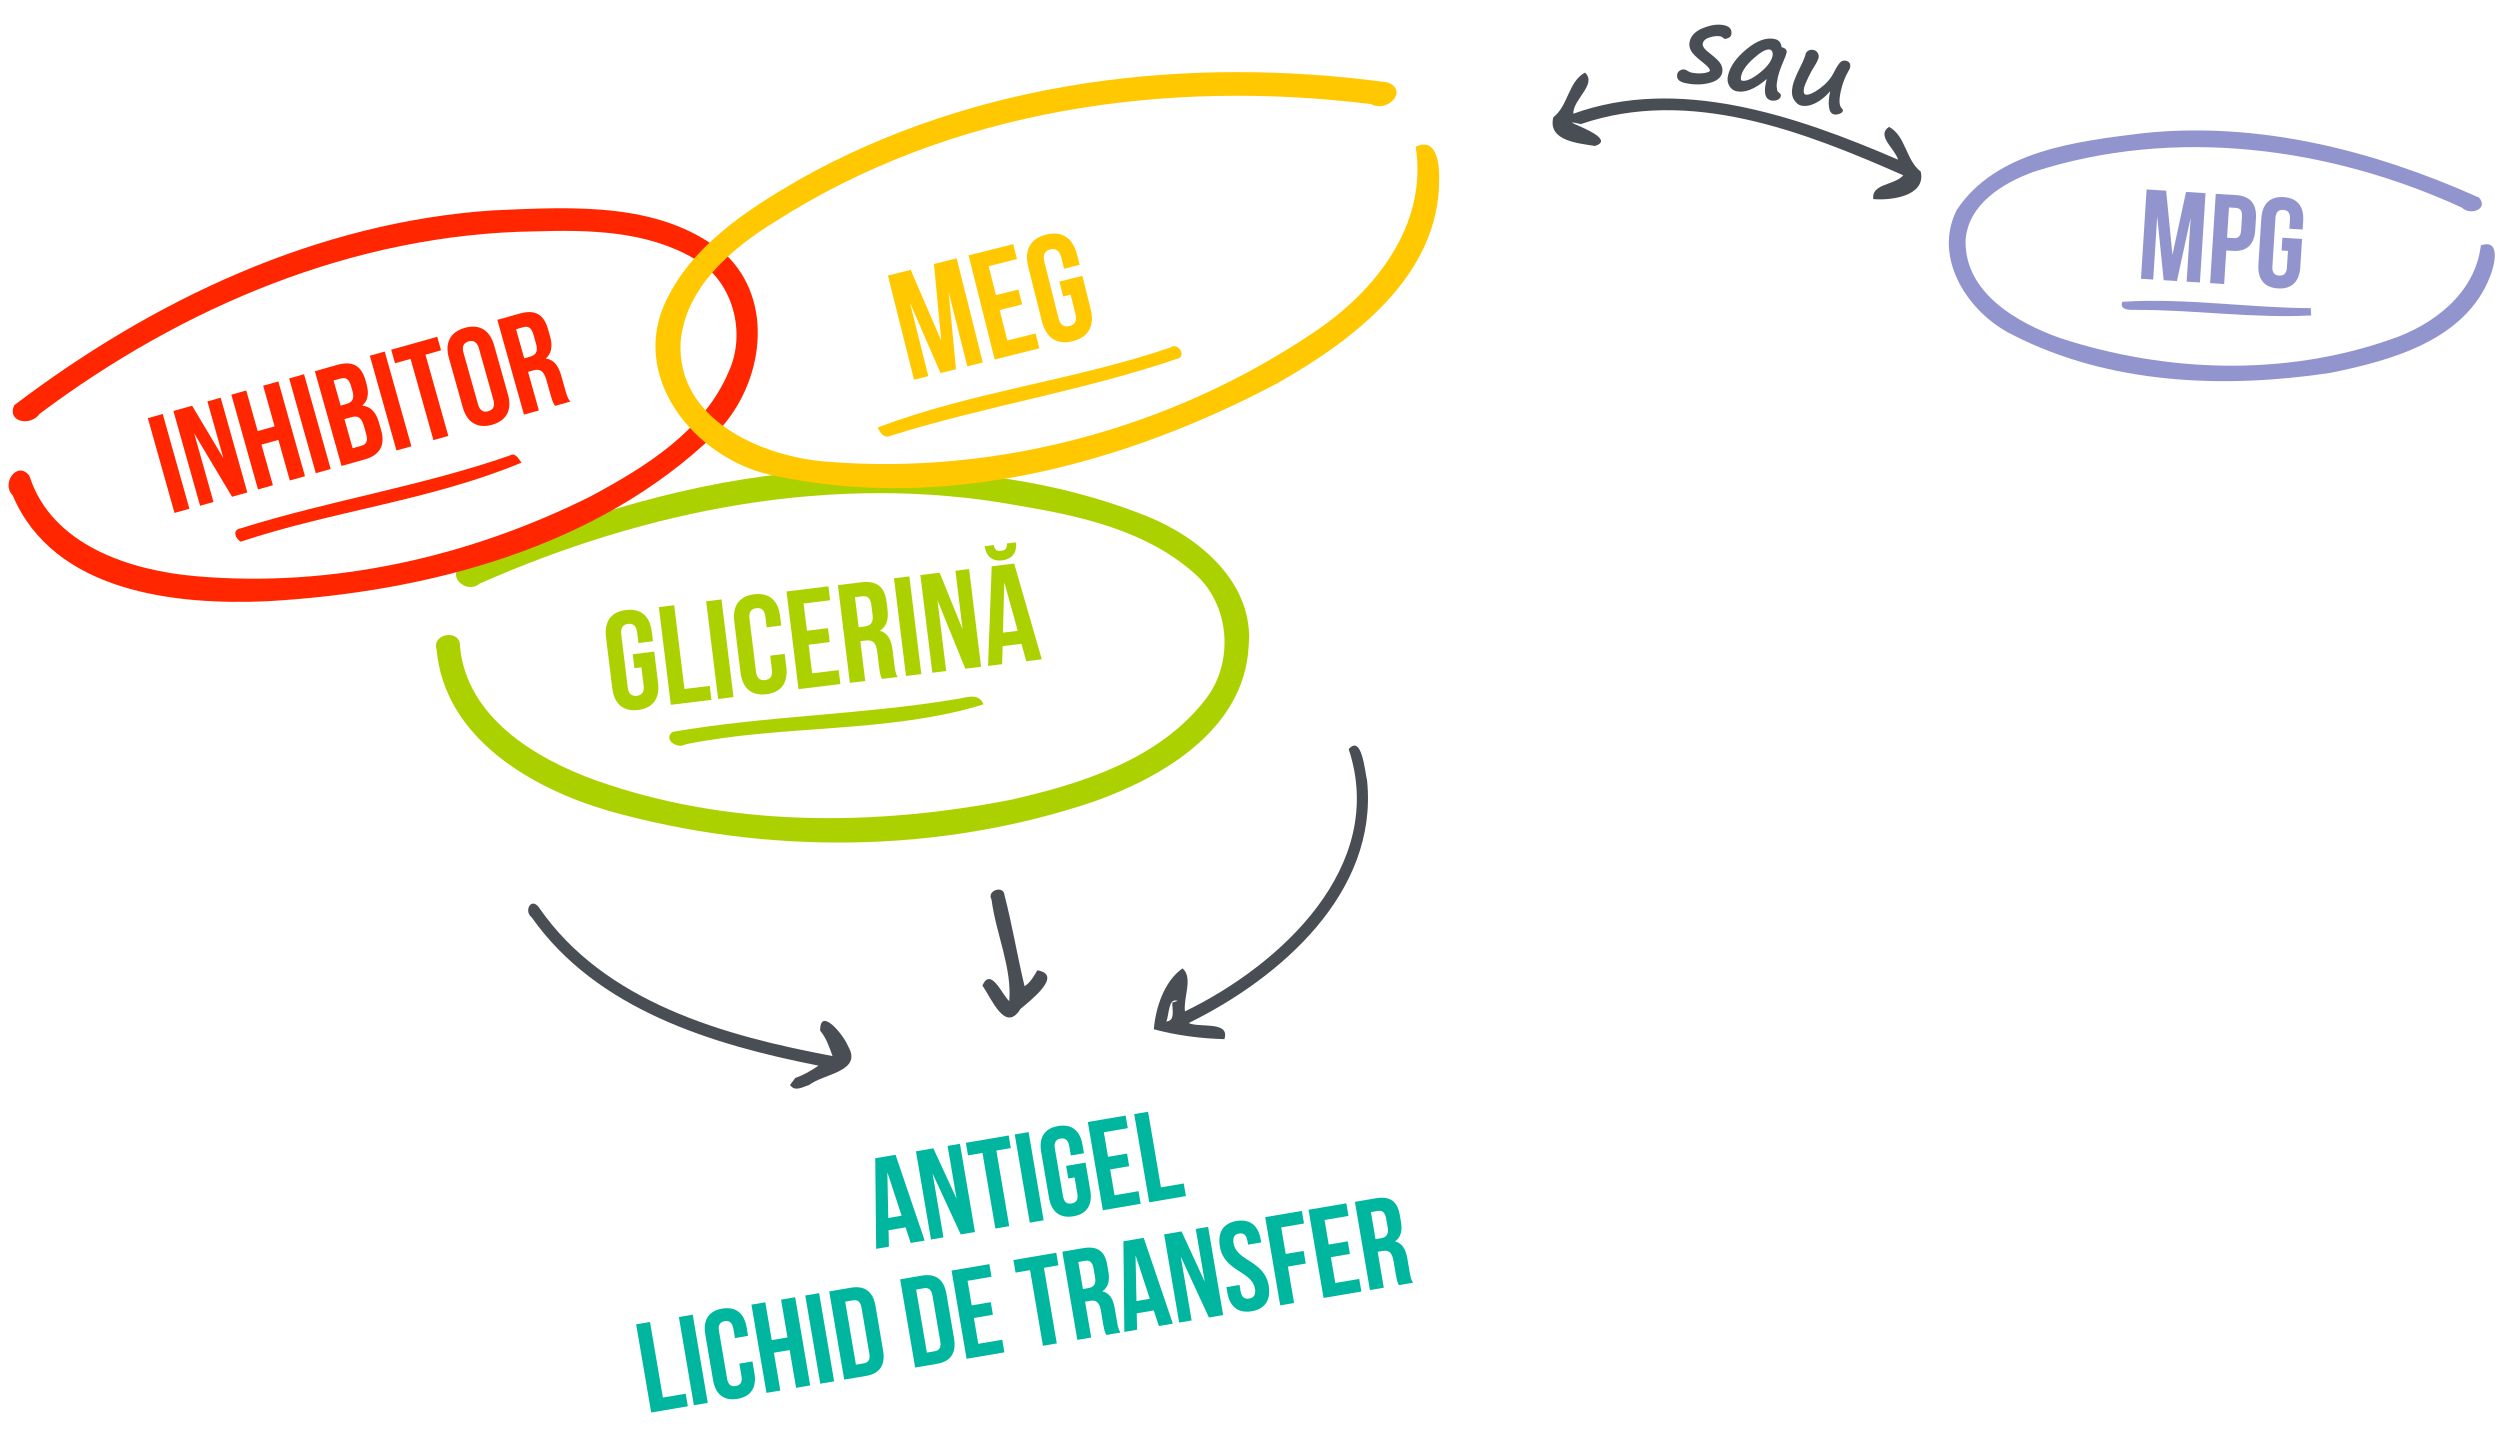<?xml version="1.0" encoding="utf-8"?>
<!-- Generator: Adobe Illustrator 15.0.0, SVG Export Plug-In . SVG Version: 6.00 Build 0)  -->
<!DOCTYPE svg PUBLIC "-//W3C//DTD SVG 1.1//EN" "http://www.w3.org/Graphics/SVG/1.1/DTD/svg11.dtd">
<svg version="1.1" id="Layer_1" xmlns="http://www.w3.org/2000/svg" xmlns:xlink="http://www.w3.org/1999/xlink" x="0px" y="0px"
	 width="933.12px" height="541.659px" viewBox="0 0 933.12 541.659" enable-background="new 0 0 933.12 541.659"
	 xml:space="preserve">
<g>
	<path fill="#494E55" d="M579.779,43.76c5.57-4.258,5.57-13.335,11.809-16.663c4.676,4.294-4.461,9.864-4.365,15.352
		c38.869-14.033,82.23,0.269,121.225,17.152c-1.002-3.913-8.373-9.053-3.364-12.25c6.239,3.339,6.239,12.417,11.822,16.687
		c2.11,9.257-11.285,10.855-17.726,10.271c-0.74-5.868,8.074-5.141,11.211-8.874c-37.191-16.401-79.75-32.993-120.342-19.121
		c-12.416-2.779,15.34,4.915,5.296,8.171C589.203,53.494,577.548,52.623,579.779,43.76z"/>
	<g>
		<path fill="#494E55" d="M503.392,279.614c4.891-5.605,6.022,8.063,6.883,11.856c4.174,41.785-32.48,73.608-66.595,90.379
			c3.948,1.885,15.602-0.918,13.312,6.012c-8.767-0.227-17.772-1.384-26.337-3.686c0.716-8.207,3.901-17.939,10.724-22.734
			c4.067,3.506,0.227,10.961,0.906,16.054C477.973,360.189,517.884,323.366,503.392,279.614z M435.306,381.265
			c3.555-0.252,2.1-4.82,2.267-7.061l1.98-0.621C435.963,372.2,436.416,379.094,435.306,381.265z"/>
	</g>
	<path fill="#494E55" d="M370.096,335.795c-1.992-3.472,4.676-5.595,4.854-1.587c2.911,11.189,4.76,22.64,7.467,33.9
		c2.218-1.42,3.483-3.758,4.771-5.953c9.853,1.73-2.564,11.261-6.286,14.41c-5.714,9.291-10.831-3.997-14.242-8.708
		c3.172-7.063,7.252,3.244,10.031,5.821C377.813,361.392,371.694,348.391,370.096,335.795z"/>
	<path fill="#494E55" d="M198.415,342.356c-2.946-2.242-0.238-7.61,2.696-3.722c24.524,35.652,69.338,47.963,109.631,55.537
		c-1.217-3.305-2.303-6.739-4.617-9.471c-0.131-9.328,8.875,1.753,10.377,5.713c5.702,9.639-9.125,10.295-14.564,14.6
		c-2.397,0.68-5.176,2.625-7.061-0.035c0.489-0.655,1.467-1.98,1.956-2.636c3.125-1.063,5.964-2.745,8.672-4.593
		C265.988,389.949,222.76,376.935,198.415,342.356z"/>
</g>
<g>
	<path fill="#9194CD" d="M799.422,49.76c43.287-4.676,86.62,6.382,125.89,24c3.72,4.293-3.365,6.846-6.383,3.745
		c-49.62-22.758-107.424-30.345-159.979-13.335c-11.487,4.175-24.548,12.179-25.313,25.753
		c-0.236,19.479,19.288,30.583,35.391,36.285c39.506,12.894,83.652,14.326,123.135,0.525c16.091-5.332,31.705-17.296,33.815-35.164
		c7.646-2.564,5.046,7.599,3.483,11.487c-9.173,23.987-37.013,31.525-59.748,36.13c-39.602,5.928-82.339,4.365-118.577-14.254
		c-16.472-8.075-29.903-28.508-20.778-46.591C745.162,56.13,775.054,52.826,799.422,49.76z"/>
	<path fill="#9194CD" d="M792.123,112.645c23.307-1.515,46.9,2.254,70.34,2.374c0.035,0.68,0.131,2.039,0.179,2.719
		c-21.96,1.146-43.847-2.17-65.807-2.075C794.782,115.687,791,115.794,792.123,112.645z"/>
</g>
<g>
	<path fill="#ACD101" d="M293.029,176.794c45.374-3.793,92.562-1.146,135.229,15.948c19.741,7.992,40.066,25.167,37.788,48.619
		c-1.694,30.714-31.525,48.463-57.493,57.731c-58.186,19.681-122.74,20.123-181.7,3.46c-28.628-8.397-60.929-27.137-63.887-60.034
		c-2.004-6.298,9.16-7.825,8.719-1.205c2.529,26.35,27.9,41.712,50.468,49.871c49.489,17.63,103.798,17.284,154.897,7.396
		c26.707-6.059,55.645-15.09,73.012-37.692c10.628-13.729,9.042-35.128-4.068-46.698c-18.25-16.354-43.203-21.709-66.678-25.622
		c-67.978-12.298-137.828,1.622-200.344,29.295c-4.401,3.876-12.023-2.064-7.288-6.478
		C210.343,194.615,250.982,181.422,293.029,176.794z"/>
	<path fill="#ACD101" d="M251.042,273.162c34.902-6.002,70.543-6.359,105.48-12.155c3.65-0.43,8.755-2.803,10.568,1.896
		c-34.877,10.843-74.574,7.491-111.074,14.874C252.974,279.746,247.296,276.119,251.042,273.162z"/>
</g>
<g>
	<path fill="#FF2600" d="M184.17,78.513c29.653-1.276,64.52-3.674,88.076,17.833c17.463,18.524,11.714,49.047-5.463,65.807
		c-43.979,42.416-107.316,58.817-166.885,62.252c-34.437,1.551-79.835-3.304-95.175-39.541c-4.437-4.401,1.778-13.157,6.251-7.265
		c8.266,25.956,37.633,35.343,62.157,37.466c50.73,4.449,102.224-7.205,147.562-29.927c20.314-10.938,41.915-24.25,51.291-46.4
		c6.727-14.611,1.575-33.971-12.655-42.059c-17.892-10.568-39.482-10.938-59.652-10.317c-67.382,0.918-131.556,28.15-184.934,68.121
		c-3.088,4.628-12.262,3.292-9.458-3.209C57.125,111.924,118.47,82.843,184.17,78.513z"/>
	<path fill="#FF2600" d="M89.688,197.245c33.137-10.425,67.691-15.769,100.542-27.208c2.207-1.371,3.339,1.336,4.414,2.637
		c-33.47,13.979-70.387,18.047-104.823,29.51C87.875,201.026,86.586,197.83,89.688,197.245z"/>
</g>
<g>
	<path fill="#00B69F" d="M345.137,463.042l-5.221,0.89l-1.911-5.821l-6.35,1.082l0.124,6.126l-4.75,0.81l-0.342-33.823l7.573-1.291
		L345.137,463.042z M331.551,454.611l4.985-0.85l-5.329-16.226L331.551,454.611z"/>
	<path fill="#00B69F" d="M348.081,438l4.063,23.848l-4.656,0.793l-5.61-32.926l6.491-1.106l8.673,18.804l-3.358-19.709l4.61-0.785
		l5.61,32.926l-5.315,0.905L348.081,438z"/>
	<path fill="#00B69F" d="M360.502,426.542l15.992-2.726l0.801,4.704l-5.41,0.922l4.809,28.222l-5.174,0.882l-4.809-28.222
		l-5.409,0.921L360.502,426.542z"/>
	<path fill="#00B69F" d="M378.751,423.433l5.174-0.882l5.61,32.926l-5.174,0.882L378.751,423.433z"/>
	<path fill="#00B69F" d="M397.932,435.169l7.244-1.233l1.779,10.442c0.897,5.268-1.223,8.727-6.303,9.593
		c-5.08,0.865-8.227-1.696-9.125-6.964l-2.917-17.123c-0.898-5.268,1.224-8.726,6.303-9.591c5.08-0.866,8.227,1.695,9.125,6.963
		l0.544,3.198l-4.892,0.833l-0.601-3.527c-0.401-2.352-1.588-3.068-3.234-2.788s-2.529,1.351-2.128,3.702l3.029,17.78
		c0.4,2.352,1.58,3.021,3.226,2.741s2.537-1.304,2.136-3.655l-1.034-6.068l-2.352,0.4L397.932,435.169z"/>
	<path fill="#00B69F" d="M413.568,431.779l7.102-1.21l0.801,4.704l-7.102,1.211l1.643,9.643l8.937-1.523l0.801,4.703l-14.11,2.404
		l-5.61-32.926l14.11-2.404l0.801,4.704l-8.937,1.522L413.568,431.779z"/>
	<path fill="#00B69F" d="M423.339,415.835l5.174-0.881l4.809,28.223l8.514-1.451l0.801,4.703l-13.688,2.332L423.339,415.835z"/>
</g>
<g>
	<path fill="#00B69F" d="M237.44,494.296l5.174-0.881l4.808,28.222l8.514-1.451l0.801,4.704l-13.688,2.332L237.44,494.296z"/>
	<path fill="#00B69F" d="M253.384,491.581l5.175-0.882l5.609,32.926l-5.174,0.882L253.384,491.581z"/>
	<path fill="#00B69F" d="M280.843,508.151l0.745,4.374c0.898,5.269-1.224,8.727-6.304,9.593c-5.08,0.865-8.227-1.696-9.125-6.964
		l-2.917-17.121c-0.897-5.268,1.224-8.728,6.304-9.593c5.08-0.866,8.227,1.696,9.125,6.964l0.545,3.198l-4.892,0.833l-0.601-3.527
		c-0.401-2.352-1.587-3.068-3.234-2.788c-1.646,0.28-2.529,1.351-2.128,3.702l3.029,17.78c0.401,2.352,1.58,3.021,3.226,2.74
		c1.646-0.28,2.537-1.303,2.136-3.654l-0.801-4.704L280.843,508.151z"/>
	<path fill="#00B69F" d="M291.259,519.009l-5.174,0.881l-5.61-32.926l5.174-0.881l2.404,14.111l5.879-1.002l-2.404-14.111
		l5.268-0.897l5.61,32.926l-5.269,0.897l-2.404-14.111l-5.879,1.002L291.259,519.009z"/>
	<path fill="#00B69F" d="M300.558,483.542l5.174-0.881l5.61,32.926l-5.174,0.881L300.558,483.542z"/>
	<path fill="#00B69F" d="M309.493,482.02l8.185-1.395c5.174-0.881,8.203,1.556,9.101,6.823l2.837,16.65
		c0.897,5.27-1.153,8.571-6.328,9.452l-8.184,1.395L309.493,482.02z M315.469,485.842l4.007,23.519l2.916-0.497
		c1.647-0.28,2.49-1.295,2.089-3.647l-2.917-17.121c-0.401-2.352-1.532-3.031-3.179-2.75L315.469,485.842z"/>
	<path fill="#00B69F" d="M335.973,477.508l8.185-1.394c5.174-0.882,8.203,1.555,9.101,6.823l2.837,16.65
		c0.897,5.269-1.153,8.57-6.327,9.452l-8.185,1.394L335.973,477.508z M341.949,481.331l4.007,23.519l2.916-0.497
		c1.646-0.28,2.49-1.295,2.089-3.647l-2.917-17.121c-0.401-2.352-1.533-3.03-3.179-2.75L341.949,481.331z"/>
	<path fill="#00B69F" d="M362.7,487.234l7.103-1.21l0.801,4.704l-7.102,1.21l1.643,9.642l8.937-1.523l0.802,4.705l-14.11,2.403
		l-5.61-32.926l14.11-2.403l0.802,4.703l-8.937,1.522L362.7,487.234z"/>
	<path fill="#00B69F" d="M378.256,470.304l15.992-2.725l0.802,4.703l-5.409,0.922l4.809,28.223l-5.175,0.881l-4.808-28.223
		l-5.409,0.922L378.256,470.304z"/>
	<path fill="#00B69F" d="M412.933,498.278c-0.426-0.799-0.702-1.284-1.159-3.965l-0.881-5.174c-0.521-3.058-1.749-4.011-4.1-3.609
		l-1.787,0.305l2.284,13.405l-5.175,0.881l-5.609-32.926l7.808-1.33c5.362-0.913,8.092,1.188,8.957,6.268l0.441,2.586
		c0.577,3.387-0.128,5.781-2.249,7.256c2.772,0.642,4.043,2.99,4.628,6.424l0.865,5.08c0.272,1.599,0.521,2.768,1.246,3.902
		L412.933,498.278z M402.48,471.017l1.723,10.113l2.022-0.345c1.929-0.329,2.96-1.375,2.511-4.009l-0.553-3.247
		c-0.4-2.352-1.376-3.25-3.21-2.938L402.48,471.017z"/>
	<path fill="#00B69F" d="M437.767,494.046l-5.221,0.89l-1.912-5.821l-6.35,1.082l0.124,6.126l-4.751,0.81l-0.342-33.823l7.573-1.291
		L437.767,494.046z M424.181,485.616l4.986-0.85l-5.33-16.226L424.181,485.616z"/>
	<path fill="#00B69F" d="M440.71,469.005l4.063,23.848l-4.656,0.793l-5.61-32.926l6.491-1.105l8.673,18.803l-3.358-19.709
		l4.609-0.785l5.61,32.926l-5.315,0.905L440.71,469.005z"/>
	<path fill="#00B69F" d="M461.535,455.728c5.032-0.857,8.133,1.713,9.03,6.98l0.176,1.035l-4.892,0.833l-0.232-1.364
		c-0.4-2.352-1.494-3.084-3.14-2.804c-1.646,0.28-2.434,1.334-2.034,3.686c1.154,6.773,11.483,6.32,13.085,15.728
		c0.898,5.269-1.223,8.727-6.303,9.593c-5.08,0.865-8.227-1.696-9.124-6.964l-0.345-2.023l4.892-0.833l0.4,2.353
		c0.401,2.352,1.58,3.021,3.226,2.74c1.646-0.28,2.537-1.303,2.136-3.654c-1.154-6.773-11.482-6.32-13.085-15.728
		C454.428,460.038,456.502,456.585,461.535,455.728z"/>
	<path fill="#00B69F" d="M479.895,468.041l6.679-1.138l0.801,4.703l-6.678,1.138l2.315,13.594l-5.173,0.882l-5.609-32.926
		l13.687-2.332l0.801,4.703l-8.513,1.45L479.895,468.041z"/>
	<path fill="#00B69F" d="M495.945,464.531l7.104-1.21l0.801,4.704l-7.102,1.21l1.643,9.642l8.938-1.522l0.801,4.704l-14.111,2.404
		l-5.609-32.926l14.111-2.404l0.801,4.703l-8.938,1.522L495.945,464.531z"/>
	<path fill="#00B69F" d="M522.144,479.67c-0.426-0.799-0.703-1.284-1.16-3.965l-0.881-5.174c-0.521-3.058-1.748-4.011-4.1-3.609
		l-1.787,0.305l2.283,13.405l-5.174,0.881l-5.609-32.926l7.807-1.33c5.363-0.914,8.092,1.188,8.957,6.268l0.441,2.586
		c0.576,3.387-0.129,5.781-2.248,7.256c2.771,0.642,4.043,2.99,4.627,6.424l0.865,5.08c0.273,1.599,0.521,2.768,1.246,3.902
		L522.144,479.67z M511.691,452.41l1.723,10.113l2.023-0.345c1.928-0.329,2.959-1.375,2.512-4.009l-0.555-3.247
		c-0.4-2.352-1.375-3.25-3.211-2.938L511.691,452.41z"/>
</g>
<g>
	<path fill="#ACD101" d="M236.17,244.19l8.023-0.984l1.418,11.565c0.716,5.836-1.793,9.528-7.42,10.218
		c-5.627,0.69-8.953-2.286-9.669-8.122l-2.325-18.964c-0.716-5.836,1.793-9.528,7.42-10.218c5.626-0.69,8.953,2.286,9.669,8.122
		l0.435,3.543l-5.419,0.665l-0.479-3.907c-0.319-2.605-1.586-3.455-3.411-3.231c-1.823,0.224-2.848,1.354-2.528,3.96l2.415,19.693
		c0.319,2.605,1.58,3.401,3.403,3.178c1.824-0.224,2.855-1.301,2.536-3.906l-0.824-6.722l-2.604,0.319L236.17,244.19z"/>
	<path fill="#ACD101" d="M245.909,226.602l5.731-0.703l3.833,31.26l9.43-1.156l0.639,5.21l-15.161,1.859L245.909,226.602z"/>
	<path fill="#ACD101" d="M263.568,224.437l5.731-0.703l4.472,36.47l-5.731,0.703L263.568,224.437z"/>
	<path fill="#ACD101" d="M292.89,244.057l0.594,4.845c0.716,5.836-1.793,9.528-7.42,10.218c-5.627,0.69-8.953-2.286-9.669-8.122
		l-2.325-18.964c-0.716-5.836,1.793-9.528,7.42-10.218c5.626-0.69,8.953,2.286,9.669,8.122l0.435,3.543l-5.419,0.665l-0.479-3.907
		c-0.319-2.605-1.586-3.455-3.411-3.231c-1.823,0.224-2.848,1.354-2.528,3.959l2.415,19.693c0.319,2.605,1.58,3.402,3.403,3.178
		c1.824-0.224,2.855-1.301,2.536-3.906l-0.639-5.21L292.89,244.057z"/>
	<path fill="#ACD101" d="M301.188,235.424l7.868-0.965l0.639,5.21l-7.868,0.965l1.31,10.681l9.899-1.214l0.639,5.21l-15.631,1.917
		l-4.472-36.47l15.63-1.917l0.639,5.21l-9.899,1.214L301.188,235.424z"/>
	<path fill="#ACD101" d="M329.199,253.407c-0.428-0.9-0.707-1.447-1.071-4.416l-0.703-5.731c-0.415-3.387-1.715-4.497-4.32-4.178
		l-1.979,0.243l1.821,14.849l-5.731,0.703l-4.472-36.47l8.649-1.061c5.939-0.728,8.831,1.721,9.521,7.348l0.352,2.865
		c0.46,3.751-0.438,6.346-2.844,7.858c3.013,0.847,4.289,3.492,4.755,7.295l0.69,5.627c0.217,1.772,0.429,3.068,1.168,4.353
		L329.199,253.407z M319.113,222.914l1.374,11.201l2.24-0.275c2.136-0.262,3.324-1.359,2.966-4.276l-0.441-3.596
		c-0.319-2.605-1.346-3.643-3.377-3.394L319.113,222.914z"/>
	<path fill="#ACD101" d="M333.684,215.839l5.731-0.703l4.472,36.47l-5.731,0.703L333.684,215.839z"/>
	<path fill="#ACD101" d="M349.92,224.055l3.239,26.414L348,251.102l-4.472-36.47l7.19-0.882l8.564,21.108l-2.677-21.83l5.106-0.626
		l4.472,36.47l-5.888,0.722L349.92,224.055z"/>
	<path fill="#ACD101" d="M379.207,202.43c0.447,3.646-1.245,6.234-5.152,6.713c-3.908,0.479-6.019-1.642-6.518-5.282l3.387-0.416
		c0.399,1.96,1.238,2.333,2.697,2.154c1.511-0.185,2.287-0.756,2.201-2.755L379.207,202.43z M388.844,246.093l-5.782,0.709
		l-1.802-6.495l-7.034,0.862l-0.178,6.738l-5.263,0.645l1.363-37.185l8.389-1.029L388.844,246.093z M374.35,236.131l5.522-0.677
		l-5.023-18.105L374.35,236.131z"/>
</g>
<g>
	<path fill="#FFC801" d="M351.333,127.197l-2.755-28.645l8.496-2.13l9.746,38.873l-5.775,1.448l-6.989-27.877l2.77,28.935
		l-5.775,1.448l-11.445-26.346l6.892,27.487l-5.331,1.337l-9.746-38.873l8.496-2.13L351.333,127.197z"/>
	<path fill="#FFC801" d="M371.735,110.159l8.386-2.103l1.392,5.553l-8.385,2.103l2.854,11.385l10.551-2.646l1.392,5.553
		l-16.659,4.177l-9.746-38.873l16.659-4.177l1.393,5.554L369.02,99.33L371.735,110.159z"/>
	<path fill="#FFC801" d="M395.435,105.102l8.552-2.144l3.091,12.328c1.56,6.22-0.659,10.553-6.657,12.057
		c-5.997,1.503-9.998-1.271-11.557-7.49l-5.068-20.213c-1.56-6.22,0.66-10.554,6.657-12.058c5.998-1.503,9.999,1.271,11.558,7.491
		l0.946,3.775l-5.775,1.448l-1.044-4.165c-0.696-2.776-2.183-3.524-4.126-3.037c-1.944,0.487-2.901,1.848-2.205,4.625l5.263,20.991
		c0.696,2.777,2.169,3.47,4.113,2.983c1.943-0.487,2.915-1.793,2.218-4.57l-1.796-7.163l-2.777,0.696L395.435,105.102z"/>
</g>
<g>
	<path fill="#FF2600" d="M55.182,156.079l5.558-1.563l9.948,35.371l-5.558,1.563L55.182,156.079z"/>
	<path fill="#FF2600" d="M72.476,161.739l7.205,25.618l-5.003,1.407l-9.948-35.371l6.974-1.961l11.665,19.566l-5.955-21.172
		l4.952-1.393l9.948,35.371l-5.71,1.606L72.476,161.739z"/>
	<path fill="#FF2600" d="M101.86,181.119l-5.559,1.563l-9.948-35.371l5.559-1.563l4.263,15.159l6.316-1.776l-4.263-15.159
		l5.659-1.592l9.948,35.371l-5.659,1.592l-4.264-15.159l-6.316,1.776L101.86,181.119z"/>
	<path fill="#FF2600" d="M107.926,141.244l5.558-1.563l9.948,35.371l-5.558,1.563L107.926,141.244z"/>
	<path fill="#FF2600" d="M136.437,142.004l0.355,1.263c1.023,3.638,0.566,6.275-1.584,8.134c3.309,0.324,5.224,2.675,6.275,6.415
		l0.811,2.88c1.534,5.456-0.521,9.198-6.08,10.761l-8.742,2.459l-9.948-35.371l8.388-2.359
		C131.673,134.565,134.902,136.547,136.437,142.004z M124.504,142.034l2.629,9.349l2.172-0.611c2.072-0.583,3.08-1.848,2.284-4.677
		l-0.554-1.971c-0.711-2.527-1.883-3.397-3.853-2.843L124.504,142.034z M128.555,156.435l3.056,10.864l3.183-0.896
		c1.87-0.525,2.639-1.669,1.9-4.297l-0.867-3.081c-0.924-3.285-2.27-3.998-4.795-3.287L128.555,156.435z"/>
	<path fill="#FF2600" d="M138.037,132.775l5.559-1.563l9.948,35.371l-5.559,1.563L138.037,132.775z"/>
	<path fill="#FF2600" d="M146.019,130.53l17.18-4.832l1.421,5.053l-5.812,1.634l8.527,30.318l-5.558,1.563l-8.527-30.318
		l-5.812,1.634L146.019,130.53z"/>
	<path fill="#FF2600" d="M167.554,133.634c-1.592-5.659,0.48-9.732,5.937-11.267c5.458-1.535,9.349,0.861,10.94,6.52l5.173,18.393
		c1.592,5.659-0.48,9.732-5.938,11.267c-5.457,1.535-9.348-0.861-10.94-6.52L167.554,133.634z M178.385,150.817
		c0.711,2.527,2.092,3.175,3.86,2.677c1.769-0.498,2.61-1.77,1.899-4.297l-5.372-19.1c-0.711-2.527-2.092-3.175-3.86-2.677
		s-2.61,1.77-1.899,4.297L178.385,150.817z"/>
	<path fill="#FF2600" d="M207.198,151.492c-0.559-0.825-0.917-1.324-1.728-4.204l-1.563-5.559c-0.924-3.284-2.376-4.184-4.903-3.474
		l-1.92,0.54l4.05,14.401l-5.558,1.563l-9.948-35.371l8.388-2.359c5.761-1.62,8.99,0.362,10.525,5.819l0.782,2.779
		c1.023,3.638,0.528,6.339-1.62,8.198c3.105,0.38,4.769,2.803,5.806,6.491l1.535,5.458c0.483,1.718,0.889,2.966,1.814,4.125
		L207.198,151.492z M192.608,122.879l3.055,10.864l2.173-0.611c2.072-0.583,3.079-1.847,2.283-4.677l-0.98-3.486
		c-0.711-2.527-1.882-3.397-3.853-2.843L192.608,122.879z"/>
</g>
<g>
	<path fill="#9194CD" d="M810.867,95.086l5.064-23.441l7.286,0.459l-2.104,33.333l-4.953-0.313l1.509-23.905l-5.128,23.676
		l-4.953-0.313l-2.417-23.818l-1.487,23.571l-4.57-0.288l2.104-33.333l7.285,0.459L810.867,95.086z"/>
	<path fill="#9194CD" d="M842.029,81.563l-0.273,4.334c-0.337,5.333-3.092,8.076-8.33,7.745l-2.477-0.156l-0.79,12.524l-5.238-0.331
		l2.104-33.334l7.715,0.487C839.977,73.163,842.365,76.23,842.029,81.563z M831.961,77.438l-0.712,11.285l2.477,0.156
		c1.667,0.105,2.619-0.599,2.77-2.98l0.315-5c0.15-2.381-0.706-3.2-2.373-3.305L831.961,77.438z"/>
	<path fill="#9194CD" d="M851.901,88.737l7.334,0.463l-0.667,10.571c-0.337,5.333-3.196,8.212-8.339,7.888s-7.617-3.54-7.28-8.874
		l1.094-17.333c0.337-5.333,3.196-8.213,8.339-7.888s7.617,3.541,7.28,8.874l-0.204,3.238l-4.953-0.313l0.226-3.571
		c0.15-2.381-0.84-3.352-2.507-3.457c-1.667-0.105-2.771,0.733-2.922,3.115l-1.137,18c-0.15,2.381,0.844,3.304,2.511,3.409
		c1.667,0.105,2.768-0.686,2.918-3.067l0.388-6.143l-2.381-0.15L851.901,88.737z"/>
</g>
<g>
	<path fill="#494E55" d="M638.225,26.497c0.101-0.708-0.821-1.802-2.77-3.282c-2.376-1.858-3.831-3.329-4.364-4.412
		c-0.534-1.083-0.682-2.166-0.444-3.249c0.5-2.283,2.216-3.999,5.15-5.146c2.934-1.148,5.51-1.48,7.729-0.994
		c2.179,0.477,3.061,1.663,2.646,3.559c-0.11,0.503-0.458,0.9-1.041,1.191c-0.585,0.291-1.05,0.398-1.398,0.322
		c-0.143-0.031-0.374-0.176-0.695-0.436c-0.322-0.26-0.578-0.411-0.772-0.453c-1.147-0.251-2.496-0.142-4.046,0.33
		c-1.549,0.473-2.436,1.224-2.661,2.255c-0.11,0.503,0.027,1.043,0.414,1.622s1.258,1.387,2.61,2.426
		c2,1.546,3.261,2.823,3.784,3.829s0.672,2.026,0.445,3.058c-0.412,1.883-2.029,3.174-4.852,3.874
		c-2.822,0.699-5.819,0.702-8.991,0.008c-2.334-0.511-3.316-1.611-2.946-3.301c0.135-0.619,0.495-1.094,1.081-1.426
		c0.587-0.33,1.183-0.43,1.789-0.297c0.244,0.054,0.604,0.227,1.082,0.52c0.474,0.307,0.929,0.508,1.368,0.604
		c1.211,0.265,2.524,0.35,3.937,0.253C636.694,27.255,637.675,26.97,638.225,26.497z"/>
	<path fill="#494E55" d="M659.441,29.499c-4.372,3.732-8.139,5.253-11.297,4.562c-1.161-0.254-2.061-0.931-2.698-2.03
		c-0.637-1.099-0.802-2.357-0.491-3.776c0.748-3.418,3.066-6.725,6.956-9.921c3.89-3.195,7.382-4.455,10.477-3.777
		c1.573,0.344,2.432,1.363,2.575,3.057c1.482,0.325,2.1,1.055,1.852,2.189c-0.119,0.542-0.475,1.491-1.07,2.847
		c-1.097,2.544-1.819,4.609-2.167,6.195c-0.361,1.65-0.502,2.837-0.423,3.556c0.078,0.721,0.146,1.195,0.205,1.424
		c0.058,0.229,0.319,0.516,0.784,0.861c0.462,0.358,0.646,0.756,0.55,1.194c-0.144,0.658-0.596,1.134-1.356,1.426
		c-0.76,0.293-1.501,0.361-2.224,0.203C658.688,36.976,658.13,34.307,659.441,29.499z M660.63,18.508
		c-1.304-0.285-3.312,0.786-6.024,3.212c-2.714,2.427-4.291,4.646-4.731,6.657c-0.231,1.058-0.129,1.634,0.311,1.73
		c1.521,0.333,3.689-0.608,6.506-2.823s4.445-4.334,4.889-6.359c0.142-0.645,0.109-1.189-0.098-1.633S660.991,18.587,660.63,18.508z
		"/>
	<path fill="#494E55" d="M683.115,34.053c-1.732,1.985-3.56,3.464-5.482,4.435c-1.922,0.972-3.721,1.273-5.398,0.907
		c-0.992-0.217-1.88-0.959-2.664-2.225c-0.784-1.267-0.938-2.983-0.465-5.149c0.336-1.534,1.23-3.765,2.682-6.69
		c1.229-2.407,1.99-4.274,2.281-5.603c0.752-0.97,1.678-1.335,2.773-1.095c0.748,0.164,1.289,0.543,1.626,1.136
		c0.337,0.594,0.448,1.143,0.339,1.645c-0.201,0.916-0.809,2.148-1.822,3.696c-0.595,0.924-1.308,2.258-2.143,4.001
		c-0.834,1.743-1.309,2.873-1.422,3.388c-0.375,1.715-0.209,2.65,0.502,2.806c1.121,0.245,2.872-0.5,5.253-2.235
		c2.38-1.736,4.106-3.669,5.182-5.799c1.063-2.078,1.895-3.41,2.496-3.994c0.601-0.585,1.313-0.787,2.139-0.606
		c1.342,0.293,1.849,1.188,1.521,2.685c-0.048,0.22-0.255,0.634-0.617,1.244c-1.261,2.116-2.204,4.605-2.831,7.468
		c-0.734,3.354-0.604,5.483,0.386,6.389c0.325,0.301,0.453,0.613,0.383,0.935c-0.102,0.465-0.526,0.831-1.275,1.099
		c-0.747,0.269-1.419,0.339-2.012,0.209c-1.019-0.224-1.644-1.114-1.877-2.671C682.434,38.469,682.583,36.477,683.115,34.053z"/>
</g>
<g>
	<path fill="#FFC801" d="M327.618,159.546c35.271-13.384,73.453-17.63,109.201-29.82c2.97-2.254,6.441,3.614,2.242,4.282
		c-34.901,11.904-71.544,17.594-106.696,28.651C329.956,163.852,328.417,161.407,327.618,159.546z"/>
	<path fill="#FFC801" d="M297.797,67.318c66.38-37.524,145.296-46.674,220.06-36.571c8.076,2.994,0.037,11.487-6.105,8.111
		c-76.304-9.447-156.878,1.873-222.447,43.872c-16.27,9.947-33.458,24.595-35.259,44.825c-1.658,29.176,30.393,43.048,54.953,44.802
		c63.195,5.021,128.286-12.584,180.841-47.963c23.235-15.268,43.144-40.245,38.575-69.612c7.885-3.781,8.887,6.632,8.743,11.988
		c0.227,36.286-32.479,60.583-61.107,76.662c-56.277,29.617-122.68,47.653-186.054,34.306c-28.21-4.902-54.535-34.341-42.249-63.601
		C257.218,92.439,278.056,78.793,297.797,67.318z"/>
</g>
</svg>
